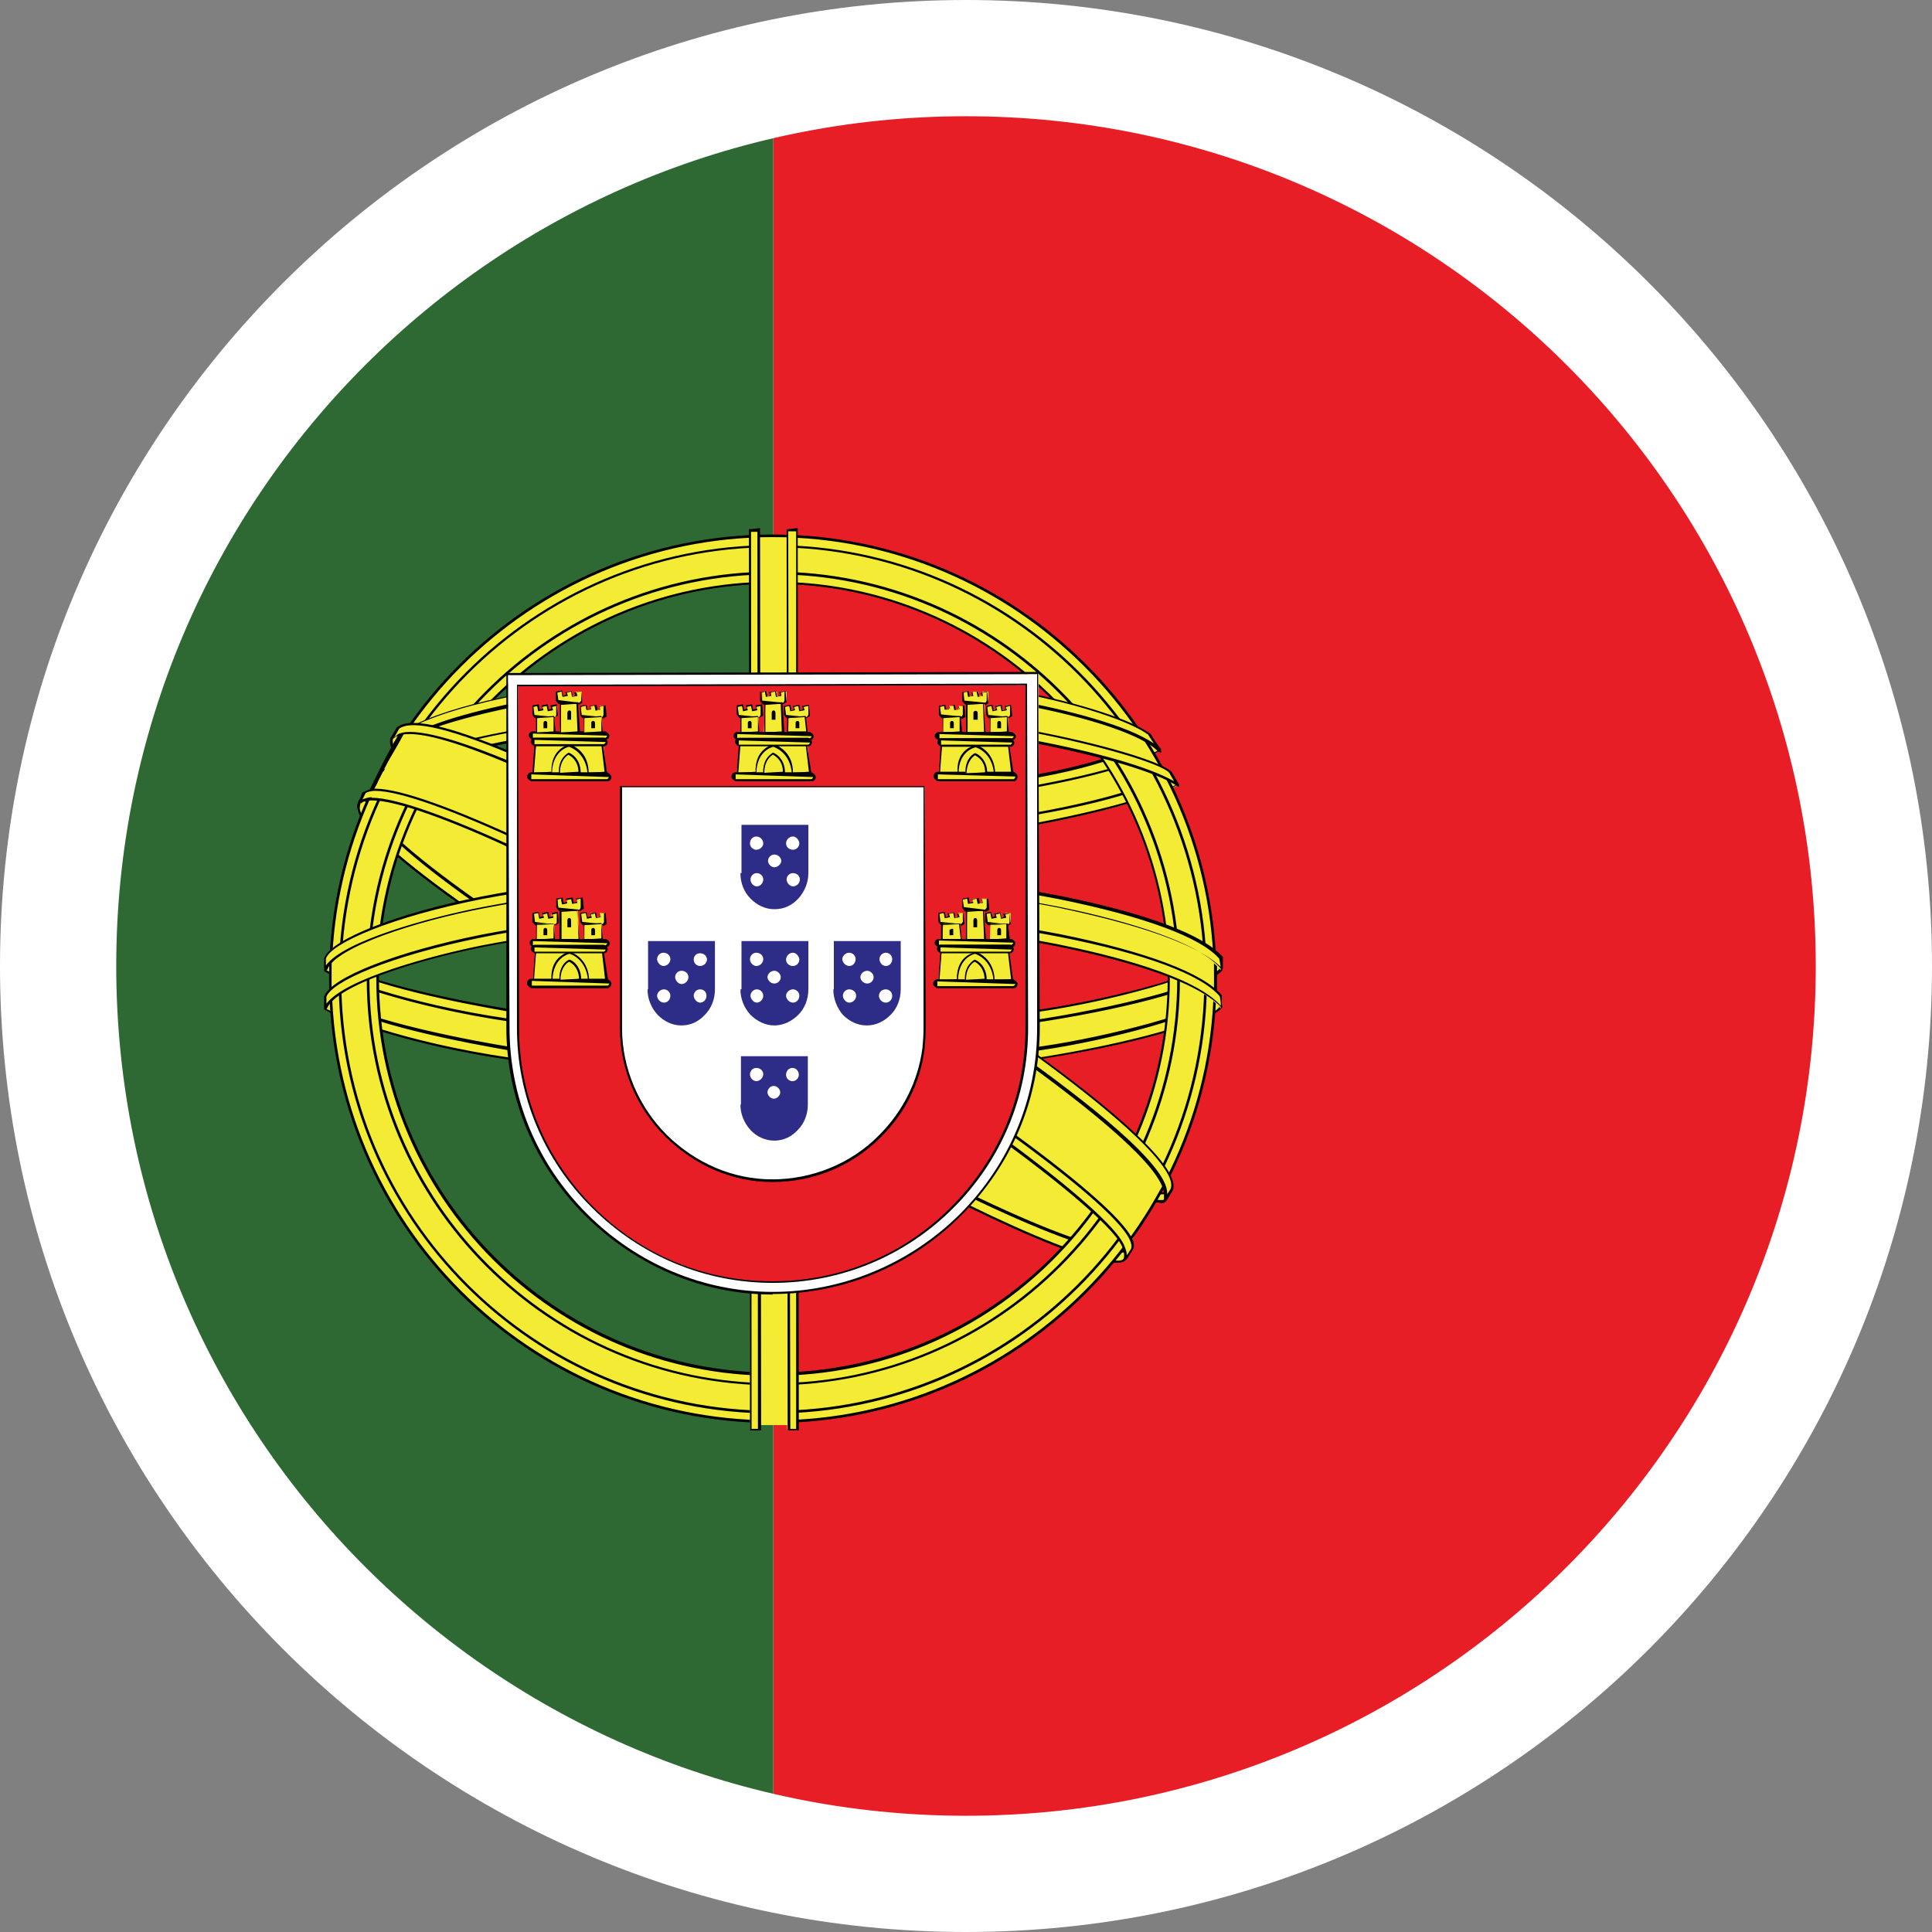 <svg xmlns="http://www.w3.org/2000/svg" xmlns:xlink="http://www.w3.org/1999/xlink" id="Layer_2" data-name="Layer 2" viewBox="0 0 36.4 36.4"><rect x="0" y="0" width="36.4" height="36.4" fill="#808080" stroke="none"/><defs><style>      .cls-1 {        fill: #2e6934;      }      .cls-1, .cls-2, .cls-3, .cls-4, .cls-5, .cls-6, .cls-7, .cls-8 {        stroke-width: 0px;      }      .cls-1, .cls-2, .cls-3, .cls-5, .cls-7, .cls-8 {        fill-rule: evenodd;      }      .cls-2 {        fill: #e81e26;      }      .cls-3 {        fill: #f4eb34;      }      .cls-4 {        fill: none;      }      .cls-5 {        fill: #000101;      }      .cls-6, .cls-7 {        fill: #fff;      }      .cls-8 {        fill: #2d2d87;      }      .cls-9 {        clip-path: url(#clippath);      }    </style><clipPath id="clippath"><path class="cls-4" d="M34.21,18.2c0,8.84-7.17,16.01-16.01,16.01S2.19,27.04,2.19,18.2,9.36,2.19,18.2,2.19s16.01,7.17,16.01,16.01Z"></path></clipPath></defs><g id="Objects"><path class="cls-6" d="M36.4,18.2c0,10.05-8.15,18.2-18.2,18.2S0,28.25,0,18.2,8.15,0,18.2,0s18.2,8.15,18.2,18.2Z"></path><g class="cls-9"><polygon class="cls-2" points="14.57 35.28 52.14 35.28 52.14 1.58 14.57 1.58 14.57 35.28 14.57 35.28"></polygon><polygon class="cls-1" points="-5.63 35.28 14.57 35.28 14.57 1.58 -5.63 1.58 -5.63 35.28 -5.63 35.28"></polygon><path class="cls-3" d="M21.16,23.66c-2.54-.08-14.2-7.36-14.29-8.52l.65-1.08c1.16,1.69,13.08,8.77,14.25,8.52l-.61,1.08h0Z"></path><path class="cls-3" d="M21.22,23.69c-.04.08-.12.08-.28.07-.95-.11-3.84-1.51-7.25-3.56-3.97-2.38-7.25-4.55-6.9-5.12l.1-.17h.02c-.32.96,6.48,4.85,6.88,5.1,3.93,2.44,7.25,3.87,7.54,3.49l-.1.18h0ZM7.38,13.92c-.23.61,3.04,2.64,6.98,5.03,3.93,2.4,7.33,3.87,7.58,3.66.02-.03.12-.21.11-.21-.04.07-.16.09-.34.04-1.06-.31-3.84-1.58-7.27-3.66-3.44-2.08-6.43-4.01-6.89-4.82-.03-.06-.06-.16-.05-.24h-.01l-.1.17v.03h-.01Z"></path><path class="cls-5" d="M21.86,22.66c-.59,0-3.81-1.44-7.51-3.69-4.24-2.58-7.22-4.45-6.99-5.07l.12-.2s0,.01,0,.02l-.07.18c-.24.65,3.58,2.98,6.96,5.03,3.69,2.25,6.9,3.68,7.49,3.68.04,0,.06,0,.07-.01.02-.04.05-.09.07-.12-.06.03-.16.03-.29,0-1.16-.34-4.04-1.7-7.27-3.67-3.13-1.9-6.41-3.97-6.9-4.83-.04-.06-.06-.17-.06-.25.05.08.07.17.1.23.49.86,3.93,3.02,6.88,4.81,3.23,1.96,6.1,3.33,7.27,3.67.16.04.27.03.31-.04.05.02.05.02-.04.19-.05.07-.08.08-.13.08h0ZM21.06,23.79s-.08,0-.12,0c-.97-.11-3.89-1.54-7.27-3.56-4.51-2.7-6.78-4.32-6.93-4.97-.02-.07-.01-.13.02-.18l.1-.17s0,.04,0,.06l-.06.14s-.03.09-.02.14c.15.63,2.41,2.25,6.91,4.94,3.37,2.02,6.29,3.45,7.25,3.55.14.02.22.02.25-.05l.07-.11s-.08.02-.13.02c-.81,0-3.78-1.33-7.37-3.56-.04-.02-.13-.08-.27-.16-4.4-2.59-6.62-4.23-6.63-4.89.09.43,1.12,1.58,6.66,4.84.14.08.23.14.27.16,3.58,2.22,6.54,3.55,7.34,3.55.08,0,.14-.02.17-.05h0s0,.04-.02.06l-.05.16c-.04.07-.11.08-.18.08h0Z"></path><path class="cls-3" d="M14.58,15.84c2.55-.02,5.69-.35,7.5-1.07l-.39-.63c-1.07.59-4.23.98-7.13,1.04-3.43-.03-5.85-.35-7.06-1.17l-.37.67c2.23.95,4.51,1.15,7.45,1.16h0Z"></path><path class="cls-3" d="M21.84,14.15c-.19.16-1.15.49-2.85.77-1.13.16-2.56.31-4.4.31-1.74,0-3.17-.11-4.25-.27-1.72-.22-2.63-.63-2.97-.75.04-.06.07-.11.1-.17.26.13,1.14.49,2.88.73,1.07.15,2.49.26,4.23.26,1.83,0,3.25-.15,4.37-.31,1.7-.24,2.61-.67,2.76-.78l.12.21h0ZM22.18,14.79c-.06.1-1.24.51-2.98.81-1.18.18-2.71.34-4.63.34s-3.31-.13-4.43-.28c-1.83-.29-2.77-.69-3.11-.83.03-.06.05-.11.08-.17,1,.4,1.95.64,3.06.81,1.12.15,2.59.28,4.4.28,1.9,0,3.43-.17,4.6-.34,1.78-.29,2.75-.66,2.89-.83l.12.22h0Z"></path><path class="cls-5" d="M7.47,14.05l-.07.16.13.02c.42.16,1.3.49,2.82.69,1.22.18,2.68.27,4.22.27v.02l.03-.02c1.54,0,2.93-.1,4.4-.31,1.72-.27,2.65-.61,2.84-.76l-.13-.17c-.09.1-.97.55-2.73.79-1.47.21-2.86.31-4.37.31-1.97,0-3.39-.14-4.23-.26-1.89-.27-2.74-.66-2.89-.74h0ZM14.57,15.24c-1.54,0-3-.09-4.22-.27-1.52-.2-2.4-.53-2.83-.7l-.14-.05.06-.16s.04-.06.06-.06c.15.08,1,.47,2.87.73.85.12,2.26.26,4.2.26,1.55,0,2.93-.1,4.4-.31,1.62-.22,2.58-.64,2.75-.77l.16.21c-.2.18-1.14.53-2.87.8-1.46.21-2.87.31-4.4.31h-.03ZM7.11,14.67l-.06.16c.38.13,1.33.51,3.1.79,1.36.18,2.84.28,4.37.28v.02l.06-.02c1.63,0,3.18-.12,4.63-.34,1.78-.31,2.91-.71,2.96-.79l-.13-.2c-.09.17-.99.54-2.87.84-1.54.23-3.04.34-4.6.34-1.55,0-3.02-.1-4.4-.28-1.16-.18-2.1-.43-3.06-.81h0ZM14.52,15.95c-1.54,0-3.01-.1-4.38-.28-1.77-.27-2.73-.67-3.09-.81h.08s.05-.19.05-.19c.99.37,1.84.59,2.99.76,1.38.19,2.85.28,4.37.28,1.58,0,3.08-.11,4.62-.34,1.76-.29,2.74-.65,2.88-.83l.16.22c-.07.14-1.3.55-2.99.84-1.44.22-3.01.33-4.64.33h-.06Z"></path><path class="cls-3" d="M6.23,18.91c1.57.85,5.05,1.27,8.33,1.3,3,0,6.9-.47,8.36-1.24l-.04-.84c-.45.72-4.64,1.4-8.35,1.38-3.71-.03-7.16-.6-8.31-1.35v.76h0Z"></path><path class="cls-3" d="M23,18.07v.2c-.22.26-1.59.66-3.32.94-1.32.2-3.03.35-5.16.35s-3.64-.14-4.89-.34c-1.98-.29-3.25-.79-3.5-.94v-.23c.77.51,2.83.88,3.53.99,1.24.19,2.85.33,4.87.33,2.12,0,3.83-.15,5.13-.35,1.24-.18,3-.65,3.35-.96h0ZM23,18.79v.2c-.22.26-1.6.66-3.32.94-1.31.2-3.02.35-5.15.35s-3.64-.14-4.9-.34c-1.98-.29-3.24-.79-3.5-.94v-.24c.77.51,2.83.88,3.53,1,1.24.19,2.85.34,4.87.34,2.12,0,3.82-.16,5.13-.35,1.23-.18,3-.64,3.35-.95h0Z"></path><path class="cls-5" d="M6.11,18.07l.04.21c.18.09,1.4.62,3.48.92,1.46.22,3.1.34,4.89.34,1.9,0,3.63-.12,5.15-.35,1.67-.27,3.09-.67,3.3-.93v-.19c-.31.33-2.09.8-3.32.98-1.52.23-3.24.35-5.13.35-1.79,0-3.42-.12-4.87-.33-.81-.14-2.79-.5-3.54-1h0ZM14.52,19.59c-1.79,0-3.44-.12-4.9-.34-1.9-.28-3.21-.77-3.51-.95v-.25c.79.49,2.91.87,3.54.97,1.45.22,3.08.34,4.87.34,1.89,0,3.61-.12,5.13-.35,1.23-.18,2.99-.64,3.34-.95l.04.22c-.23.29-1.63.69-3.34.96-1.53.24-3.26.35-5.16.35h0ZM6.11,18.79l.04.22c.18.09,1.41.62,3.48.92,1.45.22,3.1.33,4.89.33,1.89,0,3.62-.12,5.15-.35,1.67-.27,3.08-.67,3.3-.93v-.18c-.31.33-2.09.8-3.32.98-1.52.23-3.25.35-5.13.35s-3.43-.11-4.87-.33c-.81-.14-2.79-.5-3.54-1h0ZM14.52,20.31c-1.8,0-3.45-.12-4.9-.34-1.89-.27-3.2-.77-3.51-.95v-.26c.79.49,2.91.87,3.54.97,1.44.22,3.08.33,4.87.33,1.88,0,3.61-.12,5.13-.35,1.23-.18,2.99-.64,3.34-.95l.04.22c-.24.29-1.64.69-3.34.96-1.53.23-3.26.35-5.16.35h0Z"></path><path class="cls-3" d="M14.56,10.2c4.53,0,8.23,3.7,8.23,8.23s-3.69,8.24-8.23,8.24-8.22-3.7-8.22-8.24,3.7-8.23,8.22-8.23h0ZM14.56,10.94c4.14,0,7.48,3.36,7.48,7.5s-3.34,7.48-7.48,7.48-7.48-3.35-7.48-7.49,3.35-7.49,7.48-7.49h0Z"></path><path class="cls-3" d="M14.56,10.28c4.47,0,8.15,3.67,8.15,8.16s-3.68,8.16-8.15,8.16-8.15-3.67-8.15-8.16,3.69-8.16,8.15-8.16h0ZM14.56,10.1c4.59,0,8.33,3.75,8.33,8.34s-3.74,8.34-8.33,8.34-8.33-3.75-8.33-8.34,3.74-8.34,8.33-8.34h0Z"></path><path class="cls-5" d="M14.56,10.31c-4.48,0-8.13,3.65-8.13,8.14s3.64,8.13,8.13,8.13,8.13-3.65,8.13-8.13-3.65-8.14-8.13-8.14h0ZM14.56,26.63c-4.51,0-8.18-3.67-8.18-8.18s3.67-8.18,8.18-8.18,8.18,3.67,8.18,8.18-3.67,8.18-8.18,8.18h0ZM14.56,10.12c-4.58,0-8.31,3.73-8.31,8.32s3.73,8.32,8.31,8.32,8.31-3.73,8.31-8.32-3.73-8.32-8.31-8.32h0ZM14.56,26.81c-4.61,0-8.36-3.75-8.36-8.37s3.75-8.37,8.36-8.37,8.36,3.75,8.36,8.37-3.75,8.37-8.36,8.37h0Z"></path><path class="cls-3" d="M14.57,10.98c4.09,0,7.45,3.36,7.45,7.46s-3.36,7.46-7.45,7.46-7.45-3.36-7.45-7.46,3.36-7.46,7.45-7.46h0ZM14.57,10.79c4.19,0,7.63,3.44,7.63,7.64s-3.45,7.64-7.63,7.64c-4.19,0-7.64-3.44-7.64-7.64s3.45-7.64,7.64-7.64h0Z"></path><path class="cls-5" d="M14.57,11c-4.1,0-7.43,3.34-7.43,7.43s3.33,7.43,7.43,7.43,7.43-3.34,7.43-7.43-3.33-7.43-7.43-7.43h0ZM14.57,25.92c-4.13,0-7.48-3.36-7.48-7.48s3.35-7.48,7.48-7.48,7.47,3.36,7.47,7.48-3.35,7.48-7.47,7.48h0ZM14.57,10.82c-4.2,0-7.61,3.42-7.61,7.62s3.42,7.62,7.61,7.62,7.61-3.42,7.61-7.62-3.41-7.62-7.61-7.62h0ZM14.57,26.1c-4.23,0-7.66-3.44-7.66-7.66s3.43-7.67,7.66-7.67,7.66,3.44,7.66,7.67-3.44,7.66-7.66,7.66h0Z"></path><polygon class="cls-3" points="14.23 26.85 14.95 26.85 14.95 10.13 14.23 10.13 14.23 26.85 14.23 26.85"></polygon><path class="cls-3" d="M14.13,9.97h.18v16.96h-.18V9.97h0ZM14.83,9.97h.18v16.96h-.18V9.97h0Z"></path><path class="cls-5" d="M14.27,10.02h-.12s.01,16.9.01,16.9h.12s-.01-16.9-.01-16.9h0ZM14.31,26.95h-.18l-.02-16.98.21-.02.02,16.98s0,0,0,.02c0,0,0,0-.02,0h0ZM14.99,10.01h-.14s.04,16.91.04,16.91h.11s0-16.95,0-16.95v.04ZM15.02,26.95h-.18l-.02-16.98.21-.02.02,16.98s0,0,0,.02c0,0-.01,0-.02,0h0Z"></path><path class="cls-3" d="M6.33,17.98c1.04-.96,4.77-1.48,8.19-1.46,3.42.02,7.47.73,8.35,1.55v.72c-.73-.7-3.88-1.52-8.35-1.53-4.48,0-7.66.73-8.27,1.44v-.65s.08-.06.08-.06Z"></path><path class="cls-5" d="M22.93,18.77l-.05-.62s.05-.03.05,0v.62h0Z"></path><path class="cls-3" d="M14.57,16.44c1.97,0,3.88.18,5.39.48,1.56.31,2.67.71,3.04,1.14v.22c-.45-.55-1.94-.95-3.08-1.18-1.5-.29-3.4-.48-5.36-.48-2.06,0-3.98.2-5.46.49-1.14.22-2.79.71-2.98,1.17v-.23c.11-.32,1.31-.81,2.95-1.13,1.49-.29,3.42-.48,5.5-.49h0ZM14.57,17.15c1.97,0,3.88.19,5.39.48,1.56.31,2.67.71,3.04,1.15v.22c-.45-.55-1.94-.95-3.08-1.18-1.5-.29-3.4-.48-5.36-.48-2.06,0-3.99.2-5.47.49-1.19.24-2.77.71-2.97,1.17v-.23c.11-.32,1.29-.8,2.94-1.13,1.49-.29,3.42-.48,5.5-.49h0Z"></path><path class="cls-5" d="M14.57,16.6c1.89,0,3.78.17,5.36.48.94.19,2.6.6,3.08,1.18l-.04-.2c-.35-.4-1.4-.79-3.02-1.12-1.59-.31-3.48-.48-5.32-.48-2.02,0-3.97.18-5.56.48-1.71.34-2.83.83-2.93,1.12v.13c.33-.46,1.92-.9,2.95-1.1,1.6-.31,3.54-.48,5.46-.49h0ZM6.13,18.3h0s-.02-.01-.02-.02v-.23c.12-.35,1.39-.85,2.97-1.16,1.59-.31,3.54-.48,5.5-.49,1.91,0,3.81.17,5.4.48,1.63.33,2.69.73,3.06,1.15v.23c-.52-.57-2.16-.96-3.1-1.16-1.58-.31-3.47-.48-5.31-.48-1.97,0-3.9.18-5.5.49-1.32.25-2.8.74-2.96,1.15,0,0-.01.02-.02.02h0ZM14.57,17.31c1.9,0,3.78.17,5.36.48.94.19,2.6.59,3.09,1.18l-.04-.2c-.35-.41-1.4-.8-3.02-1.12-1.6-.31-3.5-.48-5.35-.48-1.99,0-3.94.17-5.53.49-1.78.36-2.83.84-2.93,1.12v.13c.35-.47,1.99-.91,2.94-1.1,1.6-.31,3.54-.48,5.48-.49h0ZM6.13,19.02s0,0,0,0c-.01,0-.02-.01-.02-.02v-.23c.12-.35,1.36-.84,2.96-1.16,1.6-.31,3.55-.48,5.5-.49,1.9,0,3.8.17,5.4.48,1.63.33,2.69.73,3.05,1.15v.24c-.52-.57-2.16-.97-3.1-1.16-1.58-.31-3.46-.48-5.29-.48-1.99,0-3.93.18-5.52.49-1.3.26-2.77.73-2.95,1.16,0,0-.02.02-.02.02h0Z"></path><path class="cls-3" d="M14.53,12.79c3.1-.02,5.72.43,6.96,1.06l.45.76c-1.08-.58-3.9-1.15-7.4-1.06-2.85.02-5.89.31-7.43,1.13l.54-.9c1.25-.65,4.21-.98,6.88-.98h0Z"></path><path class="cls-3" d="M14.57,12.72c1.69,0,3.36.09,4.67.32,1.03.2,2.04.51,2.42.79l.2.31c-.33-.37-1.59-.72-2.69-.92-1.29-.22-2.9-.31-4.59-.32-1.78,0-3.42.11-4.7.34-1.22.23-2,.51-2.33.72l.18-.26c.45-.24,1.2-.46,2.13-.64,1.28-.24,2.94-.34,4.72-.34h0ZM14.57,13.43c1.77,0,3.48.1,4.84.34,1.27.24,2.48.59,2.65.78l.14.24c-.42-.27-1.47-.58-2.81-.83-1.35-.25-3.06-.34-4.82-.34-2,0-3.55.1-4.88.33-1.41.27-2.39.65-2.63.82l.13-.25c.47-.24,1.21-.53,2.46-.75,1.38-.25,2.95-.33,4.92-.34h0Z"></path><path class="cls-5" d="M14.57,12.87c1.91.02,3.42.12,4.59.33.93.17,2.1.47,2.58.81l-.11-.17c-.34-.25-1.3-.57-2.4-.78-1.18-.21-2.74-.33-4.53-.33h-.14c-1.88,0-3.51.13-4.72.35-.94.18-1.67.4-2.12.64l-.16.25c.34-.28,1.22-.55,2.3-.76,1.22-.22,2.85-.34,4.7-.35h0ZM21.85,14.17s-.01,0-.02,0c-.34-.38-1.66-.73-2.68-.91-1.18-.2-2.68-.31-4.58-.32-1.85,0-3.47.12-4.69.34-1.08.21-1.95.47-2.32.72l.14-.29c.46-.25,1.2-.47,2.14-.65,1.22-.22,2.85-.34,4.73-.35h.14c1.79,0,3.36.12,4.54.32,1.1.22,2.08.53,2.43.8l.2.32s0,.02,0,.03c0,0-.01,0-.02,0h0ZM14.67,13.46h-.1c-2.24.01-3.67.11-4.91.33-1.02.19-1.83.43-2.45.75l-.12.24c.21-.22,1.19-.59,2.6-.85,1.29-.23,2.79-.33,4.7-.33h.34c1.92,0,3.49.11,4.66.33,1.29.24,2.28.53,2.73.79l-.09-.16c-.16-.18-1.37-.53-2.63-.77-1.24-.22-2.87-.34-4.73-.34h0ZM22.19,14.81s-.01,0-.01,0c-.41-.27-1.44-.57-2.8-.83-1.17-.22-2.73-.33-4.65-.33h-.16s-.18,0-.18,0c-1.91,0-3.41.11-4.7.33-1.4.26-2.38.64-2.61.82l.1-.28c.64-.33,1.45-.58,2.48-.76,1.25-.23,2.67-.33,4.92-.34h.1c1.86,0,3.5.12,4.74.34,1.29.24,2.49.59,2.66.79l.14.24s0,.02,0,.03c0,0,0,0-.02,0h0Z"></path><path class="cls-3" d="M7.66,13.73c2.56-.03,14.25,7.21,14.28,8.55l-.73,1.13c-.33-1.55-12.27-8.51-14.25-8.38l.7-1.3h0Z"></path><path class="cls-5" d="M7,14.91l.54-1.1s.02-.02.03-.01c.01,0,.02.02,0,.04l-.58,1.07h0Z"></path><path class="cls-3" d="M22.07,22.41c.3-.59-2.94-3.04-6.96-5.42-4.11-2.33-7.07-3.7-7.61-3.29l-.12.22s0-.02.03-.04c.1-.08.26-.08.34-.08.93.01,3.59,1.24,7.32,3.38,1.64.95,6.91,4.34,6.89,5.29,0,.08,0,.1-.02.14l.14-.2h0ZM6.88,14.92c.47-.32,3.97,1.24,7.62,3.44,3.65,2.21,7.13,4.71,6.82,5.18l-.1.16-.05.04s.06-.07,0-.24c-.15-.51-2.62-2.49-6.72-4.96-4-2.39-7.33-3.82-7.66-3.41l.11-.2h0Z"></path><path class="cls-5" d="M21.95,22.62s0,0-.02,0h0v-.03s0,0,0,0v.02s0-.02,0-.02c0-.01,0-.03,0-.08.02-.97-5.36-4.41-6.88-5.3-3.72-2.13-6.38-3.36-7.31-3.38-.09,0-.23,0-.32.08h0c.09-.12.23-.12.31-.12.96.01,3.63,1.24,7.36,3.38,1.08.63,6.92,4.27,6.9,5.31v.02l.06-.09c.28-.55-2.77-2.91-6.95-5.39-4.41-2.5-7.1-3.66-7.58-3.29l-.1.18s-.06.02-.06.02l.12-.23c.08-.06.18-.08.31-.08,1.15,0,4.62,1.83,7.33,3.37,3.63,2.15,7.3,4.79,6.97,5.45l-.12.18s-.01,0-.02,0h0ZM7,15.03c.93,0,4.06,1.46,7.45,3.48,4.01,2.42,6.57,4.43,6.74,4.98.03.07.04.12.04.16l.08-.12s.02-.06,0-.1c-.15-.68-3.62-3.11-6.82-5.05-3.23-1.95-6.49-3.48-7.42-3.48-.08,0-.14.02-.18.04l-.06.12s.1-.04.17-.04h0ZM21.18,23.76l-.02-.03s-.01,0,0,0c0,0,.05-.05-.01-.22-.16-.52-2.77-2.56-6.72-4.95-3.38-2.02-6.5-3.48-7.42-3.48-.1,0-.18.02-.21.06h0s0-.03-.03-.02l.05-.18c.1-.06.17-.08.26-.08.93,0,4.2,1.53,7.44,3.48,3.28,1.99,6.68,4.38,6.84,5.08.01.05,0,.1-.02.13l-.1.16s-.02.02-.03.02c-.01.02-.02.02-.02.02h0Z"></path><path class="cls-7" d="M9.57,19.36c0,1.37.56,2.61,1.47,3.52.91.9,2.15,1.48,3.52,1.48s2.63-.56,3.54-1.46c.91-.9,1.47-2.15,1.47-3.53h0v-6.67h-10s0,6.67,0,6.67h0Z"></path><path class="cls-5" d="M19.54,12.7l-9.97.02.03,6.65c0,1.31.52,2.56,1.46,3.5.95.95,2.2,1.47,3.5,1.47s2.57-.52,3.52-1.46c.94-.94,1.46-2.18,1.46-3.5v-6.67h0ZM14.56,24.39c-1.32,0-2.57-.53-3.54-1.49-.95-.95-1.48-2.21-1.48-3.54v-6.68l10.02-.02.03,6.7c0,1.34-.53,2.59-1.48,3.54-.95.95-2.21,1.48-3.56,1.48h0Z"></path><path class="cls-2" d="M17.42,14.84v4.55c0,.12-.01.25-.02.36-.08.65-.38,1.22-.82,1.66-.52.52-1.23.84-2.02.84s-1.49-.33-2-.85c-.53-.53-.85-1.26-.85-2.02v-4.55h5.72ZM9.76,19.37h0c0,1.31.54,2.51,1.41,3.37.87.87,2.07,1.41,3.39,1.41s2.52-.54,3.39-1.4c.86-.87,1.4-2.06,1.4-3.37h0v-6.47h-9.59v6.47h0Z"></path><path class="cls-5" d="M11.72,14.85v4.53c0,.74.31,1.47.84,2,.55.54,1.25.84,1.99.84s1.48-.29,2.01-.83c.46-.46.74-1.03.82-1.65.01-.11.02-.24.02-.35v-4.56h-5.68ZM14.55,22.27c-.75,0-1.46-.31-2.02-.86-.54-.54-.85-1.28-.85-2.03v-4.57h5.74s.02,4.15.02,4.15v.44c0,.11-.01.24-.02.36-.08.63-.36,1.21-.83,1.67-.55.55-1.27.84-2.04.84h0ZM19.33,12.91l-9.57.02.02,6.45c0,1.26.5,2.46,1.4,3.36.91.91,2.1,1.4,3.37,1.4s2.47-.49,3.37-1.4c.9-.9,1.4-2.09,1.4-3.36v-6.47h0ZM14.56,24.17c-1.28,0-2.48-.5-3.4-1.41-.92-.91-1.42-2.12-1.42-3.39v-6.47s9.61-.02,9.61-.02l.02,6.49c0,1.28-.5,2.48-1.41,3.39-.91.91-2.12,1.41-3.4,1.41h0Z"></path><path class="cls-8" d="M13.95,18.64h0c0,.18.07.35.19.48.12.12.28.2.45.2s.33-.08.45-.2c.12-.12.19-.29.19-.48v-.91h-1.26v.91h0Z"></path><path class="cls-7" d="M14.94,17.95c-.07,0-.13.06-.13.13s.06.12.13.12.12-.06.12-.12-.06-.13-.12-.13h0Z"></path><path class="cls-7" d="M14.59,18.29c-.07,0-.13.06-.13.12s.06.12.13.12.12-.06.12-.12-.06-.12-.12-.12h0Z"></path><path class="cls-7" d="M14.94,18.64c-.07,0-.13.06-.13.12s.06.13.13.13.12-.06.12-.13-.06-.12-.12-.12h0Z"></path><path class="cls-7" d="M14.26,18.64c-.07,0-.12.06-.12.12s.06.13.12.13.12-.06.12-.13-.06-.12-.12-.12h0Z"></path><path class="cls-7" d="M14.25,17.95c-.07,0-.12.06-.12.12,0,.07.06.13.12.13.07,0,.13-.06.13-.13s-.06-.12-.13-.12h0Z"></path><path class="cls-8" d="M13.95,20.81h0c0,.18.07.35.19.48.11.12.27.2.45.2s.33-.08.44-.2c.12-.12.19-.29.19-.48v-.91h-1.26v.91h0Z"></path><path class="cls-7" d="M14.93,20.12c-.07,0-.12.06-.12.13,0,.07.06.12.12.12.07,0,.12-.06.12-.12,0-.07-.05-.13-.12-.13h0Z"></path><path class="cls-7" d="M14.58,20.46c-.07,0-.12.06-.12.12s.06.12.12.12.12-.06.12-.12-.06-.12-.12-.12h0Z"></path><path class="cls-7" d="M14.25,20.12c-.07,0-.12.06-.12.12,0,.07.06.13.12.13s.13-.06.13-.13-.06-.12-.13-.12h0Z"></path><path class="cls-8" d="M12.2,18.64h0c0,.18.07.35.19.48.12.12.27.2.45.2s.33-.08.44-.2c.12-.12.19-.29.19-.48v-.91h-1.26v.91h0Z"></path><path class="cls-7" d="M13.19,17.96c-.07,0-.12.05-.12.12,0,.07.06.12.12.12.07,0,.13-.06.13-.12,0-.07-.06-.12-.13-.12h0Z"></path><path class="cls-7" d="M12.84,18.29c-.07,0-.12.06-.12.12s.06.13.12.13c.07,0,.13-.06.13-.13s-.06-.12-.13-.12h0Z"></path><path class="cls-7" d="M13.19,18.64c-.07,0-.12.06-.12.12s.06.13.12.13c.07,0,.12-.06.12-.13,0-.07-.05-.12-.12-.12h0Z"></path><path class="cls-7" d="M12.51,18.64c-.07,0-.13.06-.13.12s.06.13.13.13.12-.06.12-.13c0-.07-.06-.12-.12-.12h0Z"></path><path class="cls-7" d="M12.5,17.95c-.07,0-.12.06-.12.12s.06.13.12.13c.07,0,.13-.06.13-.13s-.06-.12-.13-.12h0Z"></path><path class="cls-8" d="M15.7,18.64h0c0,.18.07.35.18.48.12.12.27.2.45.2s.33-.08.45-.2c.12-.12.19-.29.19-.48v-.91h-1.26v.91s0,0,0,0h0Z"></path><path class="cls-7" d="M16.69,17.95c-.07,0-.12.06-.12.12s.05.13.12.13c.07,0,.12-.06.12-.13s-.06-.12-.12-.12h0Z"></path><path class="cls-7" d="M16.34,18.29c-.07,0-.13.06-.13.12s.06.12.13.12.12-.06.12-.12-.06-.12-.12-.12h0Z"></path><path class="cls-7" d="M16.69,18.64c-.07,0-.13.05-.13.12s.06.13.13.13c.07,0,.12-.06.12-.13s-.06-.12-.12-.12h0Z"></path><path class="cls-7" d="M16,18.64c-.07,0-.12.06-.12.12s.06.13.12.13c.07,0,.13-.06.13-.13,0-.07-.06-.12-.13-.12h0Z"></path><path class="cls-7" d="M16,17.95c-.07,0-.13.06-.13.12s.06.13.13.13.12-.06.12-.13-.06-.12-.12-.12h0Z"></path><path class="cls-8" d="M13.95,16.45h0c0,.19.07.36.19.48.12.12.27.2.45.2s.33-.07.45-.2c.11-.12.19-.29.19-.48v-.91h-1.26v.91h0Z"></path><path class="cls-7" d="M14.94,15.76c-.07,0-.13.06-.13.13s.06.12.13.12.12-.06.12-.12-.06-.13-.12-.13h0Z"></path><path class="cls-7" d="M14.59,16.1c-.07,0-.12.06-.12.12s.06.12.12.12.13-.06.13-.12-.06-.12-.13-.12h0Z"></path><path class="cls-7" d="M14.94,16.45c-.07,0-.12.06-.12.12s.06.13.12.13c.07,0,.13-.06.13-.13s-.06-.12-.13-.12h0Z"></path><path class="cls-7" d="M14.26,16.45c-.07,0-.12.06-.12.12,0,.07.06.13.12.13s.12-.06.12-.13-.06-.12-.12-.12h0Z"></path><path class="cls-7" d="M14.25,15.76c-.07,0-.12.06-.12.13,0,.07.06.12.12.12.07,0,.13-.06.13-.12,0-.07-.06-.13-.13-.13h0Z"></path><path class="cls-3" d="M10.38,14.6c.01-.47.34-.58.34-.58,0,0,.36.12.36.58h-.7Z"></path><path class="cls-3" d="M10.1,14.03l-.06.53h.35c0-.44.33-.52.34-.51,0,0,.34.1.35.51h.35l-.06-.54h-1.26Z"></path><path class="cls-5" d="M10.76,14.03c.08.04.33.16.33.53l.3-.02-.06-.51h-.58ZM10.69,14.03h-.59s-.04.53-.04.53l.33-.02c-.01-.36.21-.47.31-.51h0ZM11.44,14.58h-.37c-.03-.42-.35-.51-.35-.51,0,0-.31.06-.32.49l-.37.02.04-.56,1.29-.02.08.58h0Z"></path><path class="cls-3" d="M10.01,14.56h1.43s.06.04.06.07c0,.03-.03.06-.06.06h-1.43s-.06-.03-.06-.06c0-.04.03-.07.06-.07h0Z"></path><path class="cls-5" d="M10.01,14.59v.09h1.43s.03-.02.03-.04l-1.46-.05h0ZM11.44,14.72h-1.43s-.08-.04-.08-.08c0-.05.04-.09.08-.09h1.43s.08.04.08.09c0,.05-.04.08-.08.08h0Z"></path><path class="cls-3" d="M10.55,14.56c0-.28.17-.36.17-.36,0,0,.2.08.2.36h-.39.02Z"></path><path class="cls-5" d="M10.71,14.22s-.16.08-.16.34l.35-.02c-.01-.24-.18-.31-.19-.32h0ZM10.94,14.58h-.41c-.02-.31.18-.39.18-.4.02,0,.23.09.23.38v.02h0Z"></path><path class="cls-3" d="M10.04,13.81h1.37s.05.02.05.06-.02.06-.05.06h-1.37s-.05-.03-.05-.06.02-.06.05-.06h0Z"></path><path class="cls-5" d="M10.04,13.83v.07h1.37s.03-.02.03-.04l-1.4-.04h0ZM11.41,13.94h-1.37s-.08-.04-.08-.08.03-.08.08-.08h1.37s.07.04.07.08-.03.08-.07.08h0Z"></path><path class="cls-3" d="M10.07,13.92h1.31s.05.03.05.06-.02.06-.05.06h-1.31s-.05-.03-.05-.06.02-.06.05-.06h0Z"></path><path class="cls-5" d="M10.07,13.94v.08h1.31s.03-.02.03-.04l-1.33-.04h0ZM11.38,14.06h-1.31s-.07-.04-.07-.08.03-.08.07-.08h1.31s.07.04.07.08-.03.08-.07.08h0Z"></path><path class="cls-3" d="M10.49,13.03h.1v.08h.08v-.08h.1v.08h.08v-.08h.11v.17s-.02.04-.05.04h-.37s-.05-.02-.05-.05v-.17h0Z"></path><path class="cls-5" d="M10.58,13.03l-.08.02.02.14.4.05.03-.04v-.17l-.09.02.02.06-.1.02-.02-.1-.08.02.02.06-.1.02-.02-.1h0ZM10.91,13.26h-.39l-.05-.06v-.17l.12-.02.02.1.06-.02-.02-.05.12-.02.02.1.05-.02-.02-.05.13-.02.02.21-.07.04h0Z"></path><polygon class="cls-3" points="10.89 13.26 10.91 13.8 10.55 13.8 10.57 13.26 10.89 13.26 10.89 13.26"></polygon><path class="cls-5" d="M10.86,13.26l-.29.02v.52s.31-.02.31-.02l-.02-.53h0ZM10.93,13.82h-.38v-.57l.34-.02.04.59h0Z"></path><path class="cls-3" d="M10.95,13.3h.1v.07h.08v-.07h.1v.07h.07v-.07h.1v.17s-.02.04-.04.04h-.37s-.04-.02-.04-.04v-.17h0Z"></path><path class="cls-5" d="M11.02,13.3l-.08.02.02.15.39.04.02-.04v-.17l-.08.02.02.05-.09.02-.02-.1-.08.02.02.05-.09.02-.02-.1h0ZM11.36,13.53h-.39l-.04-.06v-.17l.12-.02.02.09.06-.02-.02-.05.13-.02.02.1.05-.02-.02-.05.12-.02.02.21-.07.04h0Z"></path><polygon class="cls-3" points="11.34 13.51 11.35 13.8 11 13.8 11.01 13.51 11.34 13.51 11.34 13.51"></polygon><path class="cls-5" d="M11.32,13.51l-.31.02v.27s.32-.02.32-.02v-.27h0ZM11.37,13.82h-.37v-.31s.33-.02.33-.02l.03.34h0Z"></path><path class="cls-3" d="M10.05,13.3h.1v.08h.07v-.08h.1v.08h.08v-.08h.1v.17s-.02.04-.04.04h-.36s-.05-.02-.05-.04v-.17h0Z"></path><path class="cls-5" d="M10.13,13.3l-.08.02.02.15.39.04.02-.04v-.17l-.08.02.02.06-.1.02-.02-.1-.08.02.02.06-.1.02-.02-.1h0ZM10.46,13.53h-.39l-.04-.07v-.17l.12-.02.02.1.05-.02-.02-.06.12-.02.02.1.05-.02-.02-.06.12-.02.02.21-.06.04h0Z"></path><polygon class="cls-3" points="10.44 13.51 10.45 13.8 10.1 13.8 10.12 13.51 10.44 13.51 10.44 13.51"></polygon><path class="cls-5" d="M10.42,13.51l-.3.02v.27s.31-.02.31-.02v-.27h-.01ZM10.47,13.82h-.37v-.31s.34-.02.34-.02l.03.34h0Z"></path><path class="cls-5" d="M10.69,13.43c0-.06.08-.06.07,0v.13h-.07v-.13h0Z"></path><path class="cls-5" d="M11.14,13.62c0-.05.07-.05.07,0v.1h-.07v-.1h0Z"></path><path class="cls-5" d="M10.24,13.62c0-.05.07-.05.07,0v.1h-.07v-.1h0Z"></path><path class="cls-3" d="M14.35,13.03h.1v.08h.08v-.08h.11v.08h.08v-.08h.1v.17s-.02.04-.04.04h-.37s-.05-.02-.05-.04v-.17h0Z"></path><path class="cls-5" d="M14.42,13.03l-.08.02.02.15.4.04.02-.04v-.17l-.08.02.02.06-.1.02-.02-.1-.09.02.02.06-.1.02-.02-.1h0ZM14.76,13.27h-.39l-.05-.06v-.17l.12-.02.02.1.05-.02-.02-.06.13-.02.02.1.06-.02-.02-.06.12-.02.02.21-.07.04h0Z"></path><polygon class="cls-3" points="14.73 13.26 14.76 13.8 14.39 13.8 14.42 13.26 14.73 13.26 14.73 13.26"></polygon><path class="cls-5" d="M14.71,13.26l-.29.02v.52s.31-.02.31-.02l-.02-.52h0ZM14.78,13.82h-.38v-.57s.34-.02.34-.02l.04.59h0Z"></path><path class="cls-3" d="M14.79,13.3h.1v.07h.07v-.07h.1v.07h.07v-.07h.11v.17s-.02.04-.04.04h-.37s-.05-.02-.05-.04v-.17h0Z"></path><path class="cls-5" d="M14.87,13.3l-.08.02.02.15.39.04.03-.04v-.17l-.09.02.02.06-.1.02-.02-.1-.08.02.02.06-.09.02-.02-.1h0ZM15.2,13.53h-.38l-.05-.06v-.17l.12-.02.02.1.05-.02-.02-.06.12-.02.02.1.05-.02-.02-.06.13-.02.02.21-.07.04h0Z"></path><polygon class="cls-3" points="15.18 13.51 15.19 13.8 14.85 13.8 14.86 13.51 15.18 13.51 15.18 13.51"></polygon><path class="cls-5" d="M15.16,13.51l-.31.02v.25s.34,0,.34,0l-.03-.27h0ZM14.83,13.82v-.31s.35-.02.35-.02l.04.31-.39.02h0Z"></path><path class="cls-3" d="M13.9,13.3h.1v.08h.07v-.08h.1v.08h.08v-.08h.1v.17s-.02.04-.05.04h-.36s-.05-.02-.05-.04v-.17h0Z"></path><path class="cls-5" d="M13.98,13.3l-.08.02.02.15.39.04.02-.04v-.17l-.08.02.02.06-.1.02-.02-.1-.08.02.02.06-.09.02-.02-.1h0ZM14.31,13.53h-.38l-.05-.07v-.17l.12-.02.02.1.05-.02-.02-.06.12-.02.02.1.06-.02-.02-.06.13-.02.02.21-.07.04h0Z"></path><polygon class="cls-3" points="14.29 13.51 14.3 13.8 13.95 13.8 13.96 13.51 14.29 13.51 14.29 13.51"></polygon><path class="cls-5" d="M14.27,13.51l-.3.02v.27s.31-.02.31-.02v-.27h-.01ZM14.32,13.82h-.37v-.31s.33-.02.33-.02l.03.34h0Z"></path><path class="cls-3" d="M14.23,14.6c.01-.47.34-.58.34-.58,0,0,.36.12.36.58h-.7Z"></path><path class="cls-3" d="M13.94,14.03l-.06.53h.35c0-.44.33-.51.34-.51,0,0,.33.1.35.51h.35l-.06-.54h-1.26Z"></path><path class="cls-5" d="M14.61,14.03c.08.04.33.16.33.53l.3-.02-.06-.51h-.58ZM14.54,14.03l-.59.02-.04.51.33-.02c-.02-.36.21-.47.3-.51h0ZM15.29,14.58h-.37c-.03-.42-.35-.51-.35-.51,0,0-.31.06-.32.49l-.37.02.04-.55,1.28-.02.09.58h0Z"></path><path class="cls-3" d="M13.86,14.56h1.43s.05.04.05.07-.02.06-.05.06h-1.43s-.06-.03-.06-.06.02-.07.06-.07h0Z"></path><path class="cls-5" d="M13.86,14.59v.09h1.43s.03-.02.03-.04l-1.46-.05h0ZM15.29,14.72h-1.43s-.08-.04-.08-.08c0-.05.03-.09.08-.09h1.43s.08.04.08.09c0,.05-.04.08-.08.08h0Z"></path><path class="cls-3" d="M14.38,14.56c0-.28.19-.36.19-.36,0,0,.2.08.2.36h-.39Z"></path><path class="cls-5" d="M14.56,14.22s-.16.08-.16.34l.35-.02c0-.24-.18-.31-.18-.32h0ZM14.79,14.58h-.41c-.02-.31.18-.39.18-.4.02,0,.23.09.23.38v.02h0Z"></path><path class="cls-3" d="M13.89,13.81h1.37s.05.02.05.06-.02.06-.05.06h-1.37s-.06-.03-.06-.06.02-.06.06-.06h0Z"></path><path class="cls-5" d="M13.89,13.83v.08h1.37s.03-.02.03-.04l-1.4-.04h0ZM15.26,13.95h-1.37s-.07-.04-.07-.08.03-.08.07-.08h1.37s.07.04.07.08-.03.08-.07.08h0Z"></path><path class="cls-3" d="M13.92,13.92h1.31s.05.03.05.06c0,.03-.02.06-.05.06h-1.31s-.05-.02-.05-.06c0-.04.02-.06.05-.06h0Z"></path><path class="cls-5" d="M13.92,13.95v.08h1.31s.03-.02.03-.04l-1.34-.04h0ZM15.23,14.06h-1.31s-.07-.03-.07-.08c0-.05.03-.08.07-.08h1.31s.07.04.07.08c0,.04-.03.08-.07.08h0Z"></path><path class="cls-5" d="M14.54,13.43c0-.06.07-.06.07,0v.13h-.07v-.13h0Z"></path><path class="cls-5" d="M14.99,13.62c0-.05.07-.05.07,0v.1h-.07v-.1h0Z"></path><path class="cls-5" d="M14.09,13.62c0-.05.07-.05.07,0v.1h-.07v-.1h0Z"></path><path class="cls-3" d="M18.15,13.03h.1v.08h.08v-.08h.11v.08h.07v-.08h.11v.17s-.02.04-.04.04h-.37s-.05-.02-.05-.04v-.17h0Z"></path><path class="cls-5" d="M18.23,13.03l-.08.02.02.15.4.04.02-.04v-.17l-.09.02.02.06-.1.02-.02-.1-.08.02.02.06-.1.02-.02-.1h0ZM18.57,13.27h-.39l-.05-.06v-.17l.12-.02.02.1.05-.02-.02-.05.13-.02.02.1.05-.02-.02-.05.12-.02.02.21-.06.04h0Z"></path><polygon class="cls-3" points="18.54 13.26 18.56 13.81 18.2 13.8 18.22 13.26 18.54 13.26 18.54 13.26"></polygon><path class="cls-5" d="M18.52,13.26l-.29.02v.53s.31-.02.31-.02l-.02-.52h0ZM18.58,13.83h-.38s0-.57,0-.57l.33-.02.04.59h0Z"></path><path class="cls-3" d="M18.6,13.3h.1v.07h.07v-.08h.1v.08h.08v-.08h.1v.17s-.02.04-.04.04h-.36s-.05-.02-.05-.04v-.17h0Z"></path><path class="cls-5" d="M18.68,13.3l-.08.02.02.15.39.04.02-.04v-.17l-.08.02.02.06-.1.02-.02-.1-.08.02.02.06-.09.02-.02-.09h0ZM19.01,13.53h-.39l-.04-.06v-.17l.12-.02.02.1.05-.02-.02-.06.12-.02.02.1.06-.02-.02-.06.12-.02.02.21-.06.04h0Z"></path><polygon class="cls-3" points="18.99 13.51 19 13.81 18.65 13.81 18.66 13.51 18.99 13.51 18.99 13.51"></polygon><path class="cls-5" d="M18.97,13.51l-.31.02v.27s.31-.02.31-.02v-.27h0ZM19.02,13.83h-.37v-.32s.33-.02.33-.02l.03.34h0Z"></path><path class="cls-3" d="M17.7,13.3h.1v.07h.08v-.07h.1v.07h.08v-.07h.1v.17s-.02.04-.04.04h-.36s-.05-.02-.05-.04v-.17h0Z"></path><path class="cls-5" d="M17.79,13.3l-.08.02.02.14.39.04.02-.04v-.17l-.08.02.02.05-.1.02-.02-.1-.08.02.02.05-.1.02-.02-.1h0ZM18.12,13.53h-.38l-.05-.06v-.17l.12-.02.02.09.06-.02-.02-.05.12-.02.02.1.06-.02-.02-.05.12-.02.02.22-.07.04h0Z"></path><polygon class="cls-3" points="18.1 13.51 18.11 13.81 17.76 13.81 17.77 13.51 18.1 13.51 18.1 13.51"></polygon><path class="cls-5" d="M18.08,13.51l-.31.02v.27s.31-.02.31-.02v-.28h0ZM18.13,13.83h-.37v-.32s.34-.02.34-.02l.03.34h0Z"></path><path class="cls-3" d="M18.03,14.6c.01-.47.34-.57.34-.57,0,0,.36.12.35.58h-.7Z"></path><path class="cls-3" d="M17.75,14.03l-.06.53h.35c0-.44.33-.51.34-.51,0,0,.33.1.34.51h.35l-.06-.54h-1.26Z"></path><path class="cls-5" d="M18.41,14.04c.08.03.33.16.34.53l.3-.02-.06-.51h-.58ZM18.34,14.04h-.59s-.04.53-.04.53l.33-.02c-.02-.36.21-.47.3-.5h0ZM19.1,14.59h-.37c-.03-.42-.34-.51-.35-.51,0,0-.32.06-.32.49l-.37.02.03-.56,1.29-.02.09.58h0Z"></path><path class="cls-3" d="M17.67,14.56h1.43s.05.03.05.07-.02.07-.05.07h-1.43s-.06-.03-.06-.07.02-.07.06-.07h0Z"></path><path class="cls-5" d="M17.67,14.59v.09h1.43s.03-.02.03-.05l-1.46-.04h0ZM19.1,14.72h-1.43s-.08-.04-.08-.09.03-.09.08-.09h1.43s.07.04.07.09-.03.09-.07.09h0Z"></path><path class="cls-3" d="M18.19,14.56c0-.27.19-.35.19-.35,0,0,.2.08.2.36h-.39Z"></path><path class="cls-5" d="M18.37,14.23s-.15.08-.16.34l.35-.02c0-.24-.18-.31-.19-.32h0ZM18.6,14.59h-.41c-.02-.31.17-.4.18-.4.02,0,.23.09.23.38v.02h0Z"></path><path class="cls-3" d="M17.7,13.81h1.37s.05.03.05.06-.02.06-.05.06h-1.37s-.05-.02-.05-.06c0-.03.02-.06.05-.06h0Z"></path><path class="cls-5" d="M17.7,13.83v.08h1.37s.03-.02.03-.04l-1.4-.04h0ZM19.06,13.95h-1.37s-.08-.04-.08-.08.04-.08.08-.08h1.37s.08.04.08.08-.04.08-.08.08h0Z"></path><path class="cls-3" d="M17.73,13.93h1.31s.05.02.05.06c0,.03-.02.06-.05.06h-1.31s-.05-.02-.05-.06c0-.04.02-.06.05-.06h0Z"></path><path class="cls-5" d="M17.73,13.95v.08h1.31s.03-.02.03-.04l-1.34-.04h0ZM19.04,14.07h-1.31s-.07-.04-.07-.08.03-.08.07-.08h1.31s.07.04.07.08-.03.08-.07.08h0Z"></path><path class="cls-5" d="M18.34,13.43c0-.05.08-.05.08,0v.13h-.08v-.13h0Z"></path><path class="cls-5" d="M18.79,13.62c0-.05.07-.05.07,0v.1h-.07v-.1h0Z"></path><path class="cls-5" d="M17.9,13.62c0-.05.07-.05.07,0v.1h-.07v-.1h0Z"></path><path class="cls-3" d="M10.5,16.93h.1v.08h.08v-.08h.11v.08h.08v-.08h.11v.17s-.02.04-.05.04h-.37s-.05-.02-.05-.04v-.17h0Z"></path><path class="cls-5" d="M10.58,16.93l-.08.02.02.15.4.04.02-.04v-.17l-.08.02.02.06-.1.02-.02-.09-.09.02.02.06-.1.02-.02-.09h0ZM10.92,17.16h-.39l-.05-.06v-.17l.12-.02.02.1.06-.02-.02-.06.13-.02.02.1.06-.02-.02-.06.13-.02.02.21-.06.04h0Z"></path><polygon class="cls-3" points="10.89 17.16 10.91 17.71 10.55 17.7 10.57 17.16 10.89 17.16 10.89 17.16 10.89 17.16"></polygon><path class="cls-5" d="M10.87,17.16l-.29.02v.53s.32-.02.32-.02l-.02-.52h0ZM10.93,17.73h-.39s0-.57,0-.57l.33-.02.05.59h0Z"></path><path class="cls-3" d="M10.95,17.2h.1v.08h.07v-.08h.1v.08h.08v-.08h.1v.17s-.02.04-.05.04h-.36s-.05-.02-.05-.04v-.17h0Z"></path><path class="cls-5" d="M11.03,17.2l-.08.02.02.15.39.04.02-.04v-.17l-.08.02.02.06-.09.02-.02-.09-.08.02.02.06-.09.02-.02-.09h0ZM11.36,17.43h-.38l-.05-.06v-.17l.12-.02.02.1.06-.02-.02-.05.12-.02.02.1.06-.02-.02-.05.12-.02.02.21-.07.04h0Z"></path><polygon class="cls-3" points="11.34 17.41 11.35 17.71 11 17.71 11.01 17.41 11.34 17.41 11.34 17.41"></polygon><path class="cls-5" d="M11.32,17.41l-.31.02v.27s.32-.02.32-.02v-.28h-.01ZM11.37,17.72h-.37v-.31s.33-.02.33-.02l.03.33h0Z"></path><path class="cls-3" d="M10.05,17.2h.1v.08h.07v-.08h.1v.08h.07v-.08h.11v.17s-.02.04-.05.04h-.36s-.05-.02-.05-.05v-.17h0Z"></path><path class="cls-5" d="M10.14,17.2l-.08.02.02.15.39.05.02-.04v-.17l-.08.02.02.06-.1.02-.02-.1-.08.02.02.06-.09.02-.02-.1h0ZM10.47,17.43h-.39l-.05-.06v-.17l.12-.02.02.1.06-.02-.02-.06.12-.02.02.1.06-.02-.02-.06.12-.02.02.21-.06.04h0Z"></path><polygon class="cls-3" points="10.44 17.41 10.45 17.71 10.11 17.71 10.12 17.41 10.44 17.41 10.44 17.41"></polygon><path class="cls-5" d="M10.42,17.41l-.31.02v.27s.32-.02.32-.02v-.27h-.01ZM10.47,17.73h-.37v-.31s.33-.02.33-.02l.03.33h0Z"></path><path class="cls-3" d="M10.38,18.5c.01-.46.34-.57.35-.57,0,0,.35.12.35.58h-.7Z"></path><path class="cls-3" d="M10.1,17.93l-.06.53h.35c0-.44.33-.51.34-.51,0,0,.33.1.34.51h.35l-.06-.54h-1.26Z"></path><path class="cls-5" d="M10.76,17.94c.08.03.33.16.34.53l.3-.02-.06-.52h-.58ZM10.69,17.94h-.59s-.04.53-.04.53l.33-.02c-.02-.36.21-.47.3-.51h0ZM11.45,18.48h-.37c-.03-.42-.34-.51-.35-.51,0,0-.31.06-.32.49l-.37.02.04-.56,1.29-.02.09.58h0Z"></path><path class="cls-3" d="M10.02,18.46h1.43s.05.03.05.07-.02.07-.05.07h-1.43s-.06-.03-.06-.07.02-.07.06-.07h0Z"></path><path class="cls-5" d="M10.02,18.48v.09h1.43s.03-.02.03-.04l-1.46-.05h0ZM11.44,18.62h-1.43s-.08-.04-.08-.09c0-.05.03-.09.08-.09h1.43s.08.04.08.09c0,.05-.04.09-.08.09h0Z"></path><path class="cls-3" d="M10.54,18.46c0-.28.19-.36.19-.36,0,0,.2.08.2.36h-.39Z"></path><path class="cls-5" d="M10.72,18.12s-.16.08-.16.34l.35-.02c-.01-.24-.18-.32-.19-.32h0ZM10.95,18.48h-.41c-.02-.31.17-.4.19-.4.02,0,.22.09.22.38v.02h0Z"></path><path class="cls-3" d="M10.04,17.71h1.37s.05.03.05.06-.02.06-.05.06h-1.37s-.05-.03-.05-.06.02-.06.05-.06h0Z"></path><path class="cls-5" d="M10.04,17.73v.08h1.37s.03-.02.03-.04l-1.4-.04h0ZM11.42,17.85h-1.37s-.07-.03-.07-.08c0-.04.03-.08.07-.08h1.37s.07.04.07.08-.04.08-.07.08h0Z"></path><path class="cls-3" d="M10.07,17.83h1.31s.05.02.05.06-.02.06-.05.06h-1.31s-.05-.02-.05-.06c0-.03.02-.06.05-.06h0Z"></path><path class="cls-5" d="M10.07,17.85v.08h1.31s.03-.02.03-.04l-1.34-.04h0ZM11.38,17.96h-1.31s-.07-.04-.07-.08.04-.08.07-.08h1.31s.07.04.07.08-.03.08-.07.08h0Z"></path><path class="cls-5" d="M10.69,17.34c0-.06.07-.06.07,0v.13h-.07v-.13h0Z"></path><path class="cls-5" d="M11.14,17.52c0-.05.07-.05.07,0v.1h-.07v-.1h0Z"></path><path class="cls-5" d="M10.24,17.52c0-.05.07-.05.07,0v.1h-.07v-.1h0Z"></path><path class="cls-3" d="M18.14,16.93h.1v.08h.08v-.08h.1v.08h.08v-.08h.11v.17s-.02.04-.05.04h-.37s-.05-.02-.05-.05v-.17h0Z"></path><path class="cls-5" d="M18.22,16.93l-.08.02.02.14.4.05.03-.04v-.17l-.09.02.02.06-.1.02-.02-.1-.08.02.02.06-.1.02-.02-.1h0ZM18.56,17.17h-.39l-.04-.07v-.17l.12-.02.02.1.06-.02-.02-.05.13-.02.02.1.05-.02-.02-.05.13-.02.02.21-.07.04h0Z"></path><polygon class="cls-3" points="18.53 17.16 18.56 17.71 18.2 17.71 18.22 17.16 18.53 17.16 18.53 17.16"></polygon><path class="cls-5" d="M18.51,17.16l-.29.02v.53l.32-.02-.02-.52h0ZM18.58,17.73h-.38v-.57l.33-.02.05.59h0Z"></path><path class="cls-3" d="M18.59,17.2h.1v.08h.07v-.08h.1v.08h.08v-.08h.1v.17s-.02.04-.04.04h-.36s-.05-.02-.05-.05v-.17h0Z"></path><path class="cls-5" d="M18.67,17.2l-.08.02.02.15.39.05.02-.04v-.17l-.08.02.02.06-.1.02-.02-.1-.08.02.02.06-.1.02-.02-.1h0ZM19,17.43h-.39l-.05-.06v-.17l.12-.02.02.1.05-.02-.02-.05.12-.02.02.1.05-.02-.02-.05.12-.02.02.21-.06.04h0Z"></path><polygon class="cls-3" points="18.98 17.41 18.99 17.71 18.65 17.71 18.66 17.41 18.98 17.41 18.98 17.41"></polygon><path class="cls-5" d="M18.96,17.41l-.31.02v.27s.31-.02.31-.02v-.27h0ZM19.02,17.73h-.37v-.31s.34-.02.34-.02l.04.33h0Z"></path><path class="cls-3" d="M17.7,17.2h.1v.08h.08v-.08h.1v.08h.07v-.08h.1v.17s-.02.04-.05.04h-.36s-.04-.02-.04-.04v-.17h0Z"></path><path class="cls-5" d="M17.78,17.2l-.08.02.02.15.39.04.03-.04v-.17l-.08.02.02.06-.1.02-.02-.1-.08.02.02.06-.1.02-.02-.1h0ZM18.11,17.43h-.38l-.05-.06v-.17l.12-.02.02.1.05-.02-.02-.05.13-.02.02.1.05-.02-.02-.05.12-.02.02.21-.07.04h0Z"></path><polygon class="cls-3" points="18.09 17.41 18.1 17.71 17.75 17.71 17.77 17.41 18.09 17.41 18.09 17.41"></polygon><path class="cls-5" d="M18.07,17.41l-.31.02v.26s.34,0,.34,0l-.03-.27h0ZM17.73,17.73v-.31s.36-.02.36-.02l.03.32-.39.02h0Z"></path><path class="cls-3" d="M18.03,18.5c.01-.46.34-.57.34-.57,0,0,.35.12.35.58h-.7Z"></path><path class="cls-3" d="M17.74,17.93l-.06.53h.35c0-.44.33-.51.34-.51,0,0,.34.1.35.51h.35l-.06-.54h-1.27Z"></path><path class="cls-5" d="M18.41,17.94c.09.04.32.17.33.53l.31-.02-.06-.51h-.57ZM18.34,17.94h-.6s-.04.53-.04.53l.33-.02c-.01-.36.21-.47.31-.5h0ZM19.09,18.48h-.37c-.03-.42-.35-.51-.35-.51,0,0-.31.06-.32.49l-.37.02.04-.56,1.29-.02.08.58h0Z"></path><path class="cls-3" d="M17.66,18.47h1.43s.06.03.06.07c0,.03-.03.06-.06.06h-1.43s-.06-.03-.06-.06c0-.04.03-.07.06-.07h0Z"></path><path class="cls-5" d="M17.66,18.49v.09h1.43s.04-.02.04-.04l-1.46-.05h0ZM19.09,18.62h-1.43s-.08-.04-.08-.08c0-.05.04-.09.08-.09h1.43s.08.04.08.09c0,.05-.03.08-.08.08h0Z"></path><path class="cls-3" d="M18.18,18.46c0-.28.19-.36.19-.36,0,0,.2.08.2.36h-.39Z"></path><path class="cls-5" d="M18.36,18.12s-.16.08-.16.34l.35-.02c-.01-.24-.18-.32-.19-.32h0ZM18.59,18.48h-.41c-.02-.31.18-.39.18-.4.02,0,.23.09.23.38v.02h0Z"></path><path class="cls-3" d="M17.69,17.71h1.37s.05.02.05.06-.02.06-.05.06h-1.37s-.06-.03-.06-.06.03-.06.06-.06h0Z"></path><path class="cls-5" d="M17.69,17.73v.07h1.37s.03-.02.03-.04l-1.4-.04h0ZM19.06,17.85h-1.37s-.08-.04-.08-.08.03-.08.08-.08h1.37s.07.04.07.08-.03.08-.07.08h0Z"></path><path class="cls-3" d="M17.72,17.83h1.31s.05.02.05.06-.02.06-.05.06h-1.31s-.05-.02-.05-.06c0-.03.02-.06.05-.06h0Z"></path><path class="cls-5" d="M17.72,17.85v.08h1.31s.03-.02.03-.04l-1.33-.04h0ZM19.03,17.96h-1.31s-.07-.04-.07-.08.03-.08.07-.08h1.31s.07.04.07.08-.03.08-.07.08h0Z"></path><path class="cls-5" d="M18.34,17.34c0-.06.07-.06.07,0v.13h-.07v-.13h0Z"></path><path class="cls-5" d="M18.79,17.52c0-.05.07-.05.07,0v.1h-.07v-.1h0Z"></path><path class="cls-5" d="M17.89,17.52s.07-.05.07,0v.1h-.07v-.1h0Z"></path><path class="cls-5" d="M6.96,14.89s.31-.66.56-1.07l.05.02-.53,1.04h-.08Z"></path></g></g></svg>
